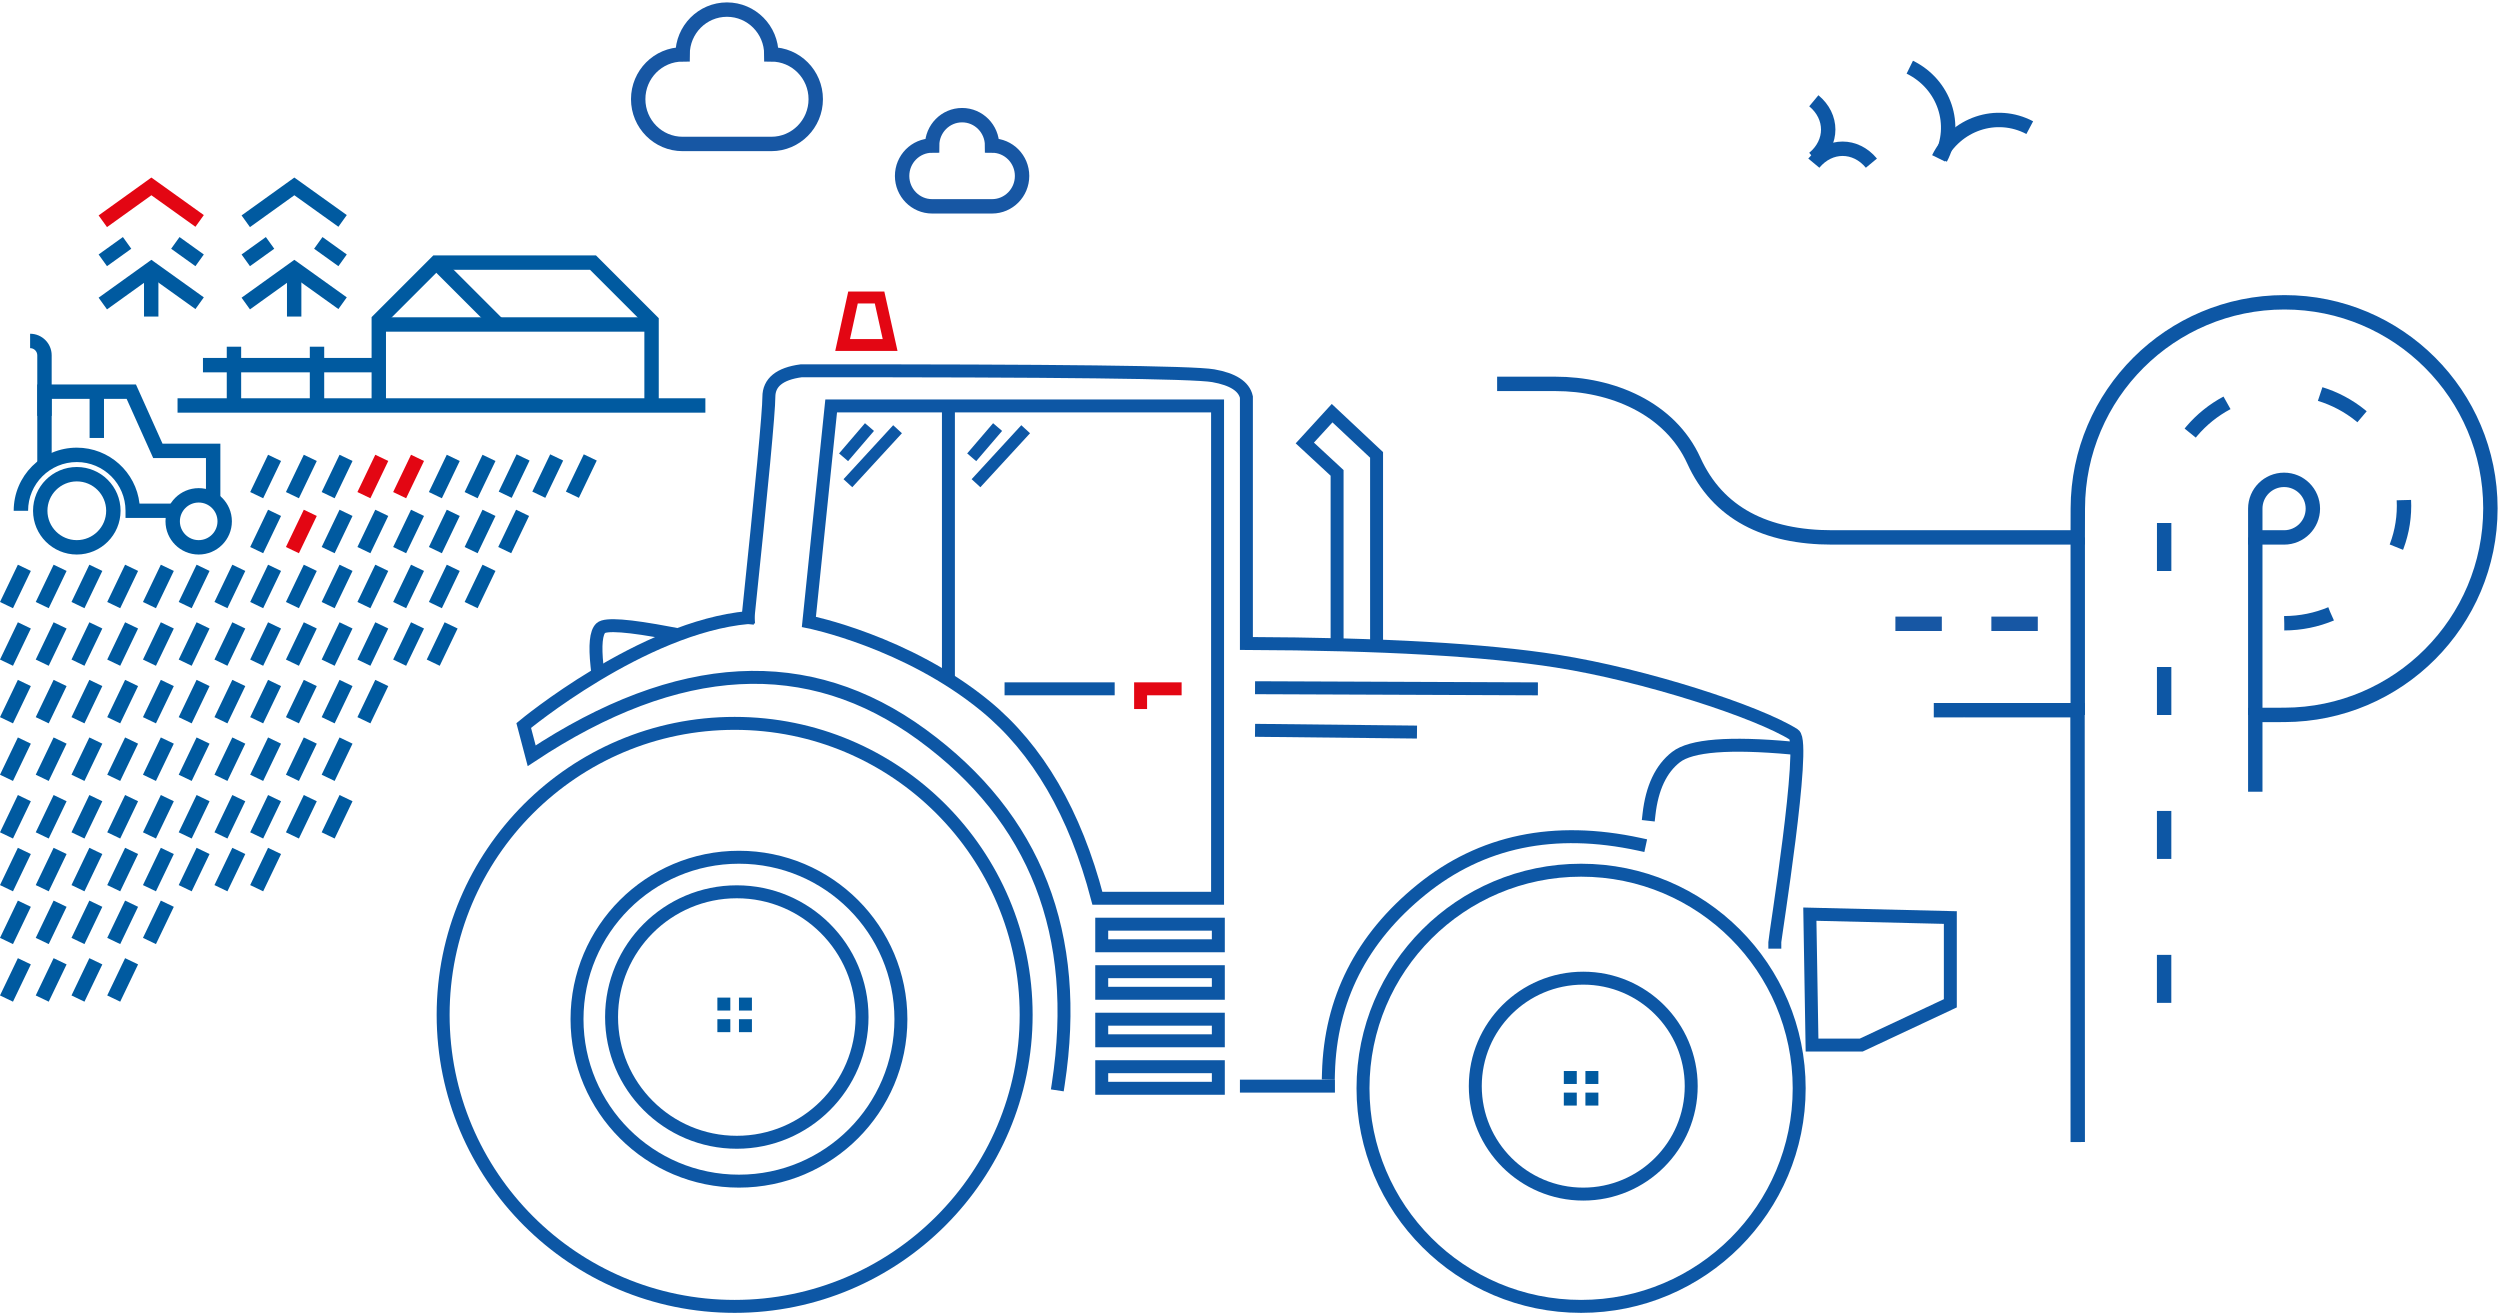 <?xml version="1.0" encoding="UTF-8"?>
<svg width="521px" height="274px" viewBox="0 0 521 274" version="1.1" xmlns="http://www.w3.org/2000/svg" xmlns:xlink="http://www.w3.org/1999/xlink">
    <!-- Generator: Sketch 62 (91390) - https://sketch.com -->
    <title>traktorforsakring</title>
    <desc>Created with Sketch.</desc>
    <g id="Page-1" stroke="none" stroke-width="1" fill="none" fill-rule="evenodd">
        <g id="Traktorförsäkring" transform="translate(-730, -195)">
            <g id="traktorforsakring" transform="translate(722, 197)">
                <g id="Traktor" transform="translate(99, 60)">
                    <rect id="Rectangle" fill="#005AA0" x="58.5" y="145.9" width="2.7" height="2.7"></rect>
                    <rect id="Rectangle" fill="#005AA0" x="63" y="145.9" width="2.7" height="2.7"></rect>
                    <rect id="Rectangle" fill="#005AA0" x="63" y="150.4" width="2.7" height="2.7"></rect>
                    <rect id="Rectangle" fill="#005AA0" x="58.5" y="150.4" width="2.7" height="2.7"></rect>
                    <rect id="Rectangle" stroke="#0D57A5" stroke-width="2.7" stroke-linecap="square" x="138.6" y="160.3" width="24.3" height="4.5"></rect>
                    <rect id="Rectangle" stroke="#0D57A5" stroke-width="2.7" stroke-linecap="square" x="138.6" y="150.4" width="24.3" height="4.5"></rect>
                    <rect id="Rectangle" stroke="#0D57A5" stroke-width="2.7" stroke-linecap="square" x="138.6" y="140.5" width="24.3" height="4.5"></rect>
                    <rect id="Rectangle" stroke="#0D57A5" stroke-width="2.7" stroke-linecap="square" x="138.6" y="130.6" width="24.3" height="4.5"></rect>
                    <path d="M82.217,22.6 L162.741,22.6 L162.741,125.2 L137.7,125.2 C133.062,107.468 125.285,94.118 114.368,85.15 C97.994,71.698 77.57,67.6 77.57,67.6 C77.57,67.6 79.119,52.6 82.217,22.6 Z" id="Rectangle" stroke="#0D57A5" stroke-width="2.7" stroke-linecap="square"></path>
                    <circle id="Oval" stroke="#0D57A5" stroke-width="2.7" cx="238.95" cy="164.35" r="22.5"></circle>
                    <rect id="Rectangle" fill="#005AA0" x="234.9" y="161.2" width="2.7" height="2.7"></rect>
                    <rect id="Rectangle" fill="#005AA0" x="239.4" y="161.2" width="2.7" height="2.7"></rect>
                    <rect id="Rectangle" fill="#005AA0" x="239.4" y="165.7" width="2.7" height="2.7"></rect>
                    <rect id="Rectangle" fill="#005AA0" x="234.9" y="165.7" width="2.7" height="2.7"></rect>
                    <circle id="Oval" stroke="#0D57A5" stroke-width="2.7" cx="62.55" cy="149.95" r="26.1"></circle>
                    <circle id="Oval" stroke="#0D57A5" stroke-width="2.7" cx="63" cy="150.4" r="33.75"></circle>
                    <circle id="Oval" stroke="#0D57A5" stroke-width="2.7" cx="238.5" cy="164.8" r="45.45"></circle>
                    <circle id="Oval" stroke="#0D57A5" stroke-width="2.7" cx="62.1" cy="149.5" r="60.75"></circle>
                    <path d="M278.873,134.351 C278.873,133.51 285.447,92.726 282.868,91.092 C275.398,86.359 251.878,78.686 233.434,75.777 C218.566,73.433 197.005,72.207 168.75,72.1 L168.75,20.744 C168.244,18.507 165.941,17.026 161.84,16.3 C157.739,15.574 129.106,15.234 75.942,15.279 C71.467,15.884 69.23,17.706 69.23,20.744 C69.23,23.781 67.783,39.1 64.89,66.7" id="Combined-Shape" stroke="#0D57A5" stroke-width="2.7" stroke-linecap="square"></path>
                    <polygon id="Rectangle" stroke="#E30613" stroke-width="2.475" points="86.766 0 92.302 0 94.5 9.9 84.6 9.9"></polygon>
                    <line x1="116.9" y1="27" x2="111.5" y2="33.3" id="Path-80" stroke="#0D57A5" stroke-width="2.475"></line>
                    <line x1="122.75" y1="27.45" x2="112.4" y2="38.7" id="Path-80" stroke="#0D57A5" stroke-width="2.475"></line>
                    <line x1="90.2" y1="27" x2="84.8" y2="33.3" id="Path-80" stroke="#0D57A5" stroke-width="2.475"></line>
                    <line x1="96.05" y1="27.45" x2="85.7" y2="38.7" id="Path-80" stroke="#0D57A5" stroke-width="2.475"></line>
                    <path d="M250.65,113.95 C232.879,110.105 217.737,113.255 205.226,123.4 C192.714,133.545 186.256,146.295 185.85,161.65" id="Line-3" stroke="#0D57A5" stroke-width="2.7" stroke-linecap="square"></path>
                    <path d="M83.995,66.7 C106.046,68.694 130.743,89.2 130.743,89.2 C130.743,89.2 130.19,91.3 129.085,95.5 C98.53,75.281 71.409,73.826 47.722,91.135 C24.035,108.445 14.574,132.7 19.34,163.9" id="Line-3" stroke="#0D57A5" stroke-width="2.7" stroke-linecap="square" transform="translate(74.443, 115.3) scale(-1, 1) translate(-74.443, -115.3) "></path>
                    <path d="M315.45,147.086 L296.882,155.793 L286.628,155.793 L286.171,128.509 L315.45,129.218 L315.45,147.086 Z" id="Rectangle" stroke="#0D57A5" stroke-width="2.7"></path>
                    <line x1="228.15" y1="81.55" x2="171.9" y2="81.325" id="Line-3" stroke="#0D57A5" stroke-width="2.7" stroke-linecap="square"></line>
                    <line x1="202.95" y1="90.55" x2="171.9" y2="90.213" id="Line-3-Copy" stroke="#0D57A5" stroke-width="2.7" stroke-linecap="square"></line>
                    <line x1="106.65" y1="23.05" x2="106.65" y2="78.85" id="Line-4" stroke="#0D57A5" stroke-width="2.7" stroke-linecap="square"></line>
                    <line x1="185.85" y1="164.35" x2="168.75" y2="164.35" id="Line-3" stroke="#0D57A5" stroke-width="2.7" stroke-linecap="square"></line>
                    <polyline id="Line-5" stroke="#0D57A5" stroke-width="2.7" stroke-linecap="square" points="187.65 70.75 187.65 36.55 180.924 30.317 186.611 24.103 195.877 32.799 195.877 70.75"></polyline>
                    <polyline id="Line-3" stroke="#E30613" stroke-width="2.7" stroke-linecap="square" points="153.9 81.55 146.7 81.55 146.7 84.413"></polyline>
                    <line x1="139.95" y1="81.55" x2="119.7" y2="81.55" id="Line-3" stroke="#0D57A5" stroke-width="2.7" stroke-linecap="square"></line>
                    <path d="M282.239,93.88 C269.406,92.706 261.422,93.336 258.287,95.769 C255.153,98.203 253.274,102.182 252.65,107.707" id="Line-6" stroke="#0D57A5" stroke-width="2.7" stroke-linecap="square"></path>
                    <path d="M48.613,69.963 C39.983,68.321 35.179,67.964 34.2,68.894 C33.221,69.824 32.96,72.455 33.418,76.787" id="Line-3" stroke="#0D57A5" stroke-width="2.7" stroke-linecap="square"></path>
                </g>
                <g id="road" transform="translate(108, 0)" stroke-width="3">
                    <path d="M303,146 C320.733,146 290.277,146 332.956,146 L333,236" id="Shape" stroke="#0D57A5"></path>
                    <path d="M370,163 L370,147 L376.069,146.983 C399.799,146.916 419,127.661 419,103.931 C419,80.221 399.779,61 376.069,61 C352.336,61 333.081,80.203 333.016,103.933 L333,110 L281.868,110 C268,110 258,105 253,94 C248,83 235.87,78 224.132,78 L212,78" id="Path" stroke="#0D57A5"></path>
                    <path d="M278,31 C282,27.685 282,22.315 278,19" id="Stroke-1" stroke="#0D57A5"></path>
                    <path d="M290,32 C286.685,28 281.315,28 278,32" id="Stroke-2" stroke="#0D57A5"></path>
                    <path d="M304.397,31 C308.074,24.05 305.21,15.544 298,12" id="Stroke-3" stroke="#0D57A5"></path>
                    <path d="M323,24.603 C316.05,20.926 307.544,23.79 304,31" id="Stroke-4" stroke="#0D57A5"></path>
                    <g id="Group-9" stroke="#1757A4">
                        <path d="M106.75,28.333 C110.201,28.333 113,31.169 113,34.667 C113,38.165 110.201,41 106.75,41 L94.25,41 C90.799,41 88,38.165 88,34.667 C88,31.169 90.799,28.333 94.25,28.333 C94.25,24.835 97.048,22 100.5,22 C103.952,22 106.75,24.835 106.75,28.333 Z" id="Stroke-5"></path>
                        <path d="M60.75,9.333 C65.858,9.333 70,13.512 70,18.667 C70,23.822 65.858,28 60.75,28 L42.25,28 C37.142,28 33,23.822 33,18.667 C33,13.512 37.142,9.333 42.25,9.333 C42.25,4.178 46.391,0 51.5,0 C56.609,0 60.75,4.178 60.75,9.333 Z" id="Stroke-5"></path>
                        <line x1="315" y1="128" x2="324.676" y2="128" id="Stroke-7"></line>
                        <line x1="295" y1="128" x2="304.676" y2="128" id="Stroke-7"></line>
                    </g>
                    <path d="M376.04,127.886 C389.836,127.848 401,116.9 401,103.409 C401,89.928 389.825,79 376.04,79 C362.242,79 351.047,89.918 351.01,103.41 L351,221" id="Path" stroke="#0D57A5" stroke-dasharray="10,20"></path>
                    <path d="M370,110 L370,104 C370,100.686 372.686,98 376,98 C379.314,98 382,100.686 382,104 C382,107.314 379.314,110 376,110 L370,110 L370,110 Z" id="Path" stroke="#0D57A5"></path>
                    <line x1="333" y1="147" x2="333" y2="110" id="Path-16" stroke="#0D57A5"></line>
                    <line x1="370" y1="147" x2="370" y2="110" id="Path-16-Copy" stroke="#0D57A5"></line>
                </g>
                <g id="geography/countryside" transform="translate(0, 2)">
                    <g id="invisible-copy-17" opacity="0.99">
                        <polygon id="Fill-1-Copy-18" points="0 156 180 156 180 0 0 0"></polygon>
                    </g>
                    <g id="outlines" transform="translate(8, 33)" fill-rule="nonzero">
                        <polygon id="Stroke-4" fill="#005AA0" points="78.939 32.122 135.785 32.122 135.785 29.122 78.939 29.122"></polygon>
                        <polygon id="Stroke-6" fill="#005AA0" points="91.546 19.227 122.96 19.227 134.285 30.552 134.285 47.511 137.285 47.511 137.285 29.31 124.203 16.227 90.303 16.227 77.439 29.091 77.439 47.511 80.439 47.511 80.439 30.333"></polygon>
                        <polygon id="Stroke-8" fill="#005AA0" points="89.864 18.788 102.848 31.772 104.969 29.65 91.985 16.666"></polygon>
                        <polygon id="Stroke-10" fill="#005AA0" points="70.522 10.262 72.269 7.822 61.339 -0 50.344 7.893 52.093 10.33 61.342 3.691"></polygon>
                        <polygon id="Stroke-12" fill="#005AA0" points="70.522 27.409 72.269 24.969 61.339 17.146 50.344 25.039 52.093 27.476 61.342 20.837"></polygon>
                        <polygon id="Stroke-14" fill="#005AA0" points="52.093 18.471 57.155 14.838 55.406 12.401 50.344 16.034"></polygon>
                        <polygon id="Stroke-16" fill="#005AA0" points="72.27 16.034 67.208 12.401 65.459 14.838 70.521 18.471"></polygon>
                        <polygon id="Stroke-18" fill="#005AA0" points="59.806 20.096 59.806 28.97 62.806 28.97 62.806 20.096"></polygon>
                        <polygon id="Stroke-20" fill="#E30613" points="31.549 3.691 40.728 10.262 42.475 7.822 31.546 -0 20.55 7.893 22.299 10.33"></polygon>
                        <polygon id="Stroke-22" fill="#005AA0" points="31.549 20.837 40.728 27.409 42.475 24.969 31.546 17.146 20.55 25.039 22.299 27.476"></polygon>
                        <polygon id="Stroke-24" fill="#005AA0" points="22.299 18.471 27.361 14.838 25.612 12.401 20.55 16.034"></polygon>
                        <polygon id="Stroke-26" fill="#005AA0" points="42.476 16.034 37.414 12.401 35.665 14.838 40.727 18.471"></polygon>
                        <polygon id="Stroke-28" fill="#005AA0" points="30.013 20.096 30.013 28.97 33.013 28.97 33.013 20.096"></polygon>
                        <path d="M6.886,69.444 C6.886,74.481 10.969,78.564 16.006,78.564 C21.043,78.564 25.126,74.481 25.126,69.444 C25.126,64.408 21.043,60.324 16.006,60.324 C10.969,60.324 6.886,64.407 6.886,69.444 Z M9.886,69.444 C9.886,66.064 12.626,63.324 16.006,63.324 C19.386,63.324 22.126,66.065 22.126,69.444 C22.126,72.824 19.386,75.564 16.006,75.564 C12.626,75.564 9.886,72.824 9.886,69.444 Z" id="Stroke-30" fill="#005AA0"></path>
                        <path d="M16.006,56.292 C8.743,56.292 2.854,62.181 2.854,69.444 L5.854,69.444 C5.854,63.838 10.4,59.292 16.006,59.292 C21.613,59.292 26.158,63.838 26.158,69.444 L26.158,70.944 L35.989,70.944 L35.989,67.944 L29.074,67.944 C28.329,61.387 22.762,56.292 16.006,56.292 Z" id="Stroke-32" fill="#005AA0"></path>
                        <path d="M34.489,71.646 C34.489,75.467 37.587,78.564 41.407,78.564 C45.227,78.564 48.325,75.467 48.325,71.646 C48.325,67.825 45.228,64.728 41.407,64.728 C37.586,64.728 34.489,67.825 34.489,71.646 Z M37.489,71.646 C37.489,69.482 39.243,67.728 41.407,67.728 C43.571,67.728 45.325,69.482 45.325,71.646 C45.325,73.81 43.571,75.564 41.407,75.564 C39.243,75.564 37.489,73.81 37.489,71.646 Z" id="Stroke-34" fill="#005AA0"></path>
                        <polygon id="Stroke-36" fill="#005AA0" points="45.923 55.462 33.869 55.462 28.332 43.121 7.769 43.121 7.769 59.938 10.77 59.938 10.77 46.121 26.389 46.121 31.926 58.462 42.923 58.462 42.923 67.145 45.923 67.145"></polygon>
                        <path d="M6.275,35.553 C7.1,35.553 7.769,36.222 7.769,37.047 L7.769,49.671 L10.769,49.671 L10.769,37.047 C10.769,34.565 8.757,32.553 6.275,32.553 L6.275,35.553 Z" id="Stroke-38" fill="#005AA0"></path>
                        <polygon id="Stroke-40" fill="#005AA0" points="18.672 45.24 18.672 54.273 21.672 54.273 21.672 45.24"></polygon>
                        <polygon id="Stroke-42" fill="#005AA0" points="33.518 80.683 29.793 88.453 32.498 89.75 36.223 81.98"></polygon>
                        <polygon id="Stroke-44" fill="#005AA0" points="26.07 80.683 22.345 88.453 25.05 89.75 28.775 81.98"></polygon>
                        <polygon id="Stroke-46" fill="#005AA0" points="18.621 80.683 14.897 88.453 17.602 89.75 21.326 81.98"></polygon>
                        <polygon id="Stroke-48" fill="#005AA0" points="11.172 80.683 7.448 88.453 10.154 89.75 13.878 81.98"></polygon>
                        <polygon id="Stroke-50" fill="#005AA0" points="3.724 80.683 -0.001 88.453 2.704 89.75 6.429 81.98"></polygon>
                        <polygon id="Stroke-52" fill="#005AA0" points="100.554 80.683 96.829 88.453 99.534 89.75 103.259 81.98"></polygon>
                        <polygon id="Stroke-54" fill="#005AA0" points="93.106 80.683 89.381 88.453 92.086 89.75 95.811 81.98"></polygon>
                        <polygon id="Stroke-56" fill="#005AA0" points="85.658 80.683 81.933 88.453 84.638 89.75 88.363 81.98"></polygon>
                        <polygon id="Stroke-58" fill="#005AA0" points="78.209 80.683 74.485 88.453 77.19 89.75 80.914 81.98"></polygon>
                        <polygon id="Stroke-60" fill="#005AA0" points="70.76 80.683 67.035 88.453 69.741 89.75 73.466 81.98"></polygon>
                        <polygon id="Stroke-62" fill="#005AA0" points="63.312 80.683 59.587 88.453 62.292 89.75 66.017 81.98"></polygon>
                        <polygon id="Stroke-64" fill="#005AA0" points="55.864 80.683 52.139 88.453 54.844 89.75 58.569 81.98"></polygon>
                        <polygon id="Stroke-66" fill="#005AA0" points="48.415 80.683 44.691 88.453 47.396 89.75 51.12 81.98"></polygon>
                        <polygon id="Stroke-68" fill="#005AA0" points="40.966 80.683 37.242 88.453 39.948 89.75 43.672 81.98"></polygon>
                        <polygon id="Stroke-42" fill="#005AA0" points="33.518 92.683 29.793 100.453 32.498 101.75 36.223 93.98"></polygon>
                        <polygon id="Stroke-44" fill="#005AA0" points="26.07 92.683 22.345 100.453 25.05 101.75 28.775 93.98"></polygon>
                        <polygon id="Stroke-46" fill="#005AA0" points="18.621 92.683 14.897 100.453 17.602 101.75 21.326 93.98"></polygon>
                        <polygon id="Stroke-48" fill="#005AA0" points="11.172 92.683 7.448 100.453 10.154 101.75 13.878 93.98"></polygon>
                        <polygon id="Stroke-50" fill="#005AA0" points="3.724 92.683 -0.001 100.453 2.704 101.75 6.429 93.98"></polygon>
                        <polygon id="Stroke-56" fill="#005AA0" points="85.658 92.683 81.933 100.453 84.638 101.75 88.363 93.98"></polygon>
                        <polygon id="Stroke-56" fill="#005AA0" points="92.658 92.683 88.933 100.453 91.638 101.75 95.363 93.98"></polygon>
                        <polygon id="Stroke-56" fill="#005AA0" points="107.658 57.683 103.933 65.453 106.638 66.75 110.363 58.98"></polygon>
                        <polygon id="Stroke-56" fill="#005AA0" points="114.658 57.683 110.933 65.453 113.638 66.75 117.363 58.98"></polygon>
                        <polygon id="Stroke-56" fill="#005AA0" points="121.658 57.683 117.933 65.453 120.638 66.75 124.363 58.98"></polygon>
                        <polygon id="Stroke-58" fill="#005AA0" points="78.209 92.683 74.485 100.453 77.19 101.75 80.914 93.98"></polygon>
                        <polygon id="Stroke-60" fill="#005AA0" points="70.76 92.683 67.035 100.453 69.741 101.75 73.466 93.98"></polygon>
                        <polygon id="Stroke-62" fill="#005AA0" points="63.312 92.683 59.587 100.453 62.292 101.75 66.017 93.98"></polygon>
                        <polygon id="Stroke-64" fill="#005AA0" points="55.864 92.683 52.139 100.453 54.844 101.75 58.569 93.98"></polygon>
                        <polygon id="Stroke-66" fill="#005AA0" points="48.415 92.683 44.691 100.453 47.396 101.75 51.12 93.98"></polygon>
                        <polygon id="Stroke-68" fill="#005AA0" points="40.966 92.683 37.242 100.453 39.948 101.75 43.672 93.98"></polygon>
                        <polygon id="Stroke-42" fill="#005AA0" points="33.518 104.683 29.793 112.453 32.498 113.75 36.223 105.98"></polygon>
                        <polygon id="Stroke-44" fill="#005AA0" points="26.07 104.683 22.345 112.453 25.05 113.75 28.775 105.98"></polygon>
                        <polygon id="Stroke-46" fill="#005AA0" points="18.621 104.683 14.897 112.453 17.602 113.75 21.326 105.98"></polygon>
                        <polygon id="Stroke-48" fill="#005AA0" points="11.172 104.683 7.448 112.453 10.154 113.75 13.878 105.98"></polygon>
                        <polygon id="Stroke-50" fill="#005AA0" points="3.724 104.683 -0.001 112.453 2.704 113.75 6.429 105.98"></polygon>
                        <polygon id="Stroke-58" fill="#005AA0" points="78.209 104.683 74.485 112.453 77.19 113.75 80.914 105.98"></polygon>
                        <polygon id="Stroke-60" fill="#005AA0" points="70.76 104.683 67.035 112.453 69.741 113.75 73.466 105.98"></polygon>
                        <polygon id="Stroke-62" fill="#005AA0" points="63.312 104.683 59.587 112.453 62.292 113.75 66.017 105.98"></polygon>
                        <polygon id="Stroke-64" fill="#005AA0" points="55.864 104.683 52.139 112.453 54.844 113.75 58.569 105.98"></polygon>
                        <polygon id="Stroke-66" fill="#005AA0" points="48.415 104.683 44.691 112.453 47.396 113.75 51.12 105.98"></polygon>
                        <polygon id="Stroke-68" fill="#005AA0" points="40.966 104.683 37.242 112.453 39.948 113.75 43.672 105.98"></polygon>
                        <polygon id="Stroke-42" fill="#005AA0" points="33.518 116.683 29.793 124.453 32.498 125.75 36.223 117.98"></polygon>
                        <polygon id="Stroke-44" fill="#005AA0" points="26.07 116.683 22.345 124.453 25.05 125.75 28.775 117.98"></polygon>
                        <polygon id="Stroke-46" fill="#005AA0" points="18.621 116.683 14.897 124.453 17.602 125.75 21.326 117.98"></polygon>
                        <polygon id="Stroke-48" fill="#005AA0" points="11.172 116.683 7.448 124.453 10.154 125.75 13.878 117.98"></polygon>
                        <polygon id="Stroke-50" fill="#005AA0" points="3.724 116.683 -0.001 124.453 2.704 125.75 6.429 117.98"></polygon>
                        <polygon id="Stroke-60" fill="#005AA0" points="70.76 116.683 67.035 124.453 69.741 125.75 73.466 117.98"></polygon>
                        <polygon id="Stroke-62" fill="#005AA0" points="63.312 116.683 59.587 124.453 62.292 125.75 66.017 117.98"></polygon>
                        <polygon id="Stroke-64" fill="#005AA0" points="55.864 116.683 52.139 124.453 54.844 125.75 58.569 117.98"></polygon>
                        <polygon id="Stroke-66" fill="#005AA0" points="48.415 116.683 44.691 124.453 47.396 125.75 51.12 117.98"></polygon>
                        <polygon id="Stroke-68" fill="#005AA0" points="40.966 116.683 37.242 124.453 39.948 125.75 43.672 117.98"></polygon>
                        <polygon id="Stroke-42" fill="#005AA0" points="33.518 128.683 29.793 136.453 32.498 137.75 36.223 129.98"></polygon>
                        <polygon id="Stroke-44" fill="#005AA0" points="26.07 128.683 22.345 136.453 25.05 137.75 28.775 129.98"></polygon>
                        <polygon id="Stroke-46" fill="#005AA0" points="18.621 128.683 14.897 136.453 17.602 137.75 21.326 129.98"></polygon>
                        <polygon id="Stroke-48" fill="#005AA0" points="11.172 128.683 7.448 136.453 10.154 137.75 13.878 129.98"></polygon>
                        <polygon id="Stroke-50" fill="#005AA0" points="3.724 128.683 -0.001 136.453 2.704 137.75 6.429 129.98"></polygon>
                        <polygon id="Stroke-60" fill="#005AA0" points="70.76 128.683 67.035 136.453 69.741 137.75 73.466 129.98"></polygon>
                        <polygon id="Stroke-62" fill="#005AA0" points="63.312 128.683 59.587 136.453 62.292 137.75 66.017 129.98"></polygon>
                        <polygon id="Stroke-64" fill="#005AA0" points="55.864 128.683 52.139 136.453 54.844 137.75 58.569 129.98"></polygon>
                        <polygon id="Stroke-66" fill="#005AA0" points="48.415 128.683 44.691 136.453 47.396 137.75 51.12 129.98"></polygon>
                        <polygon id="Stroke-68" fill="#005AA0" points="40.966 128.683 37.242 136.453 39.948 137.75 43.672 129.98"></polygon>
                        <polygon id="Stroke-42" fill="#005AA0" points="33.518 139.683 29.793 147.453 32.498 148.75 36.223 140.98"></polygon>
                        <polygon id="Stroke-44" fill="#005AA0" points="26.07 139.683 22.345 147.453 25.05 148.75 28.775 140.98"></polygon>
                        <polygon id="Stroke-46" fill="#005AA0" points="18.621 139.683 14.897 147.453 17.602 148.75 21.326 140.98"></polygon>
                        <polygon id="Stroke-48" fill="#005AA0" points="11.172 139.683 7.448 147.453 10.154 148.75 13.878 140.98"></polygon>
                        <polygon id="Stroke-50" fill="#005AA0" points="3.724 139.683 -0.001 147.453 2.704 148.75 6.429 140.98"></polygon>
                        <polygon id="Stroke-42" fill="#005AA0" points="33.518 150.683 29.793 158.453 32.498 159.75 36.223 151.98"></polygon>
                        <polygon id="Stroke-44" fill="#005AA0" points="26.07 150.683 22.345 158.453 25.05 159.75 28.775 151.98"></polygon>
                        <polygon id="Stroke-46" fill="#005AA0" points="18.621 150.683 14.897 158.453 17.602 159.75 21.326 151.98"></polygon>
                        <polygon id="Stroke-48" fill="#005AA0" points="11.172 150.683 7.448 158.453 10.154 159.75 13.878 151.98"></polygon>
                        <polygon id="Stroke-50" fill="#005AA0" points="3.724 150.683 -0.001 158.453 2.704 159.75 6.429 151.98"></polygon>
                        <polygon id="Stroke-44" fill="#005AA0" points="26.07 162.683 22.345 170.453 25.05 171.75 28.775 163.98"></polygon>
                        <polygon id="Stroke-46" fill="#005AA0" points="18.621 162.683 14.897 170.453 17.602 171.75 21.326 163.98"></polygon>
                        <polygon id="Stroke-48" fill="#005AA0" points="11.172 162.683 7.448 170.453 10.154 171.75 13.878 163.98"></polygon>
                        <polygon id="Stroke-50" fill="#005AA0" points="3.724 162.683 -0.001 170.453 2.704 171.75 6.429 163.98"></polygon>
                        <polygon id="Stroke-64" fill="#005AA0" points="55.864 139.683 52.139 147.453 54.844 148.75 58.569 140.98"></polygon>
                        <polygon id="Stroke-66" fill="#005AA0" points="48.415 139.683 44.691 147.453 47.396 148.75 51.12 140.98"></polygon>
                        <polygon id="Stroke-68" fill="#005AA0" points="40.966 139.683 37.242 147.453 39.948 148.75 43.672 140.98"></polygon>
                        <polygon id="Stroke-70" fill="#005AA0" points="100.554 69.227 96.829 76.997 99.534 78.294 103.259 70.524"></polygon>
                        <polygon id="Stroke-70" fill="#005AA0" points="107.554 69.227 103.829 76.997 106.534 78.294 110.259 70.524"></polygon>
                        <polygon id="Stroke-72" fill="#005AA0" points="93.106 69.227 89.381 76.997 92.086 78.294 95.811 70.524"></polygon>
                        <polygon id="Stroke-74" fill="#005AA0" points="85.658 69.227 81.933 76.997 84.638 78.294 88.363 70.524"></polygon>
                        <polygon id="Stroke-76" fill="#005AA0" points="78.209 69.227 74.485 76.997 77.19 78.294 80.914 70.524"></polygon>
                        <polygon id="Stroke-78" fill="#005AA0" points="70.76 69.227 67.035 76.997 69.741 78.294 73.466 70.524"></polygon>
                        <polygon id="Stroke-80" fill="#E30613" points="63.312 69.227 59.587 76.997 62.292 78.294 66.017 70.524"></polygon>
                        <polygon id="Stroke-82" fill="#005AA0" points="55.864 69.227 52.139 76.997 54.844 78.294 58.569 70.524"></polygon>
                        <polygon id="Stroke-84" fill="#005AA0" points="100.554 57.771 96.829 65.541 99.534 66.838 103.259 59.068"></polygon>
                        <polygon id="Stroke-86" fill="#005AA0" points="93.106 57.771 89.381 65.541 92.086 66.838 95.811 59.068"></polygon>
                        <polygon id="Stroke-88" fill="#E30613" points="85.658 57.771 81.933 65.541 84.638 66.838 88.363 59.068"></polygon>
                        <polygon id="Stroke-90" fill="#E30613" points="78.209 57.771 74.485 65.541 77.19 66.838 80.914 59.068"></polygon>
                        <polygon id="Stroke-92" fill="#005AA0" points="70.76 57.771 67.035 65.541 69.741 66.838 73.466 59.068"></polygon>
                        <polygon id="Stroke-94" fill="#005AA0" points="63.312 57.771 59.587 65.541 62.292 66.838 66.017 59.068"></polygon>
                        <polygon id="Stroke-96" fill="#005AA0" points="55.864 57.771 52.139 65.541 54.844 66.838 58.569 59.068"></polygon>
                        <polygon id="Stroke-98" fill="#005AA0" points="37 49 147 49 147 46 37 46"></polygon>
                        <polygon id="Stroke-100" fill="#005AA0" points="47.257 35.254 47.257 46.809 50.257 46.809 50.257 35.254"></polygon>
                        <polygon id="Stroke-102" fill="#005AA0" points="64.564 35.254 64.564 46.809 67.564 46.809 67.564 35.254"></polygon>
                        <polygon id="Stroke-104" fill="#005AA0" points="79.719 37.595 42.297 37.595 42.297 40.595 79.719 40.595"></polygon>
                    </g>
                </g>
            </g>
        </g>
    </g>
</svg>